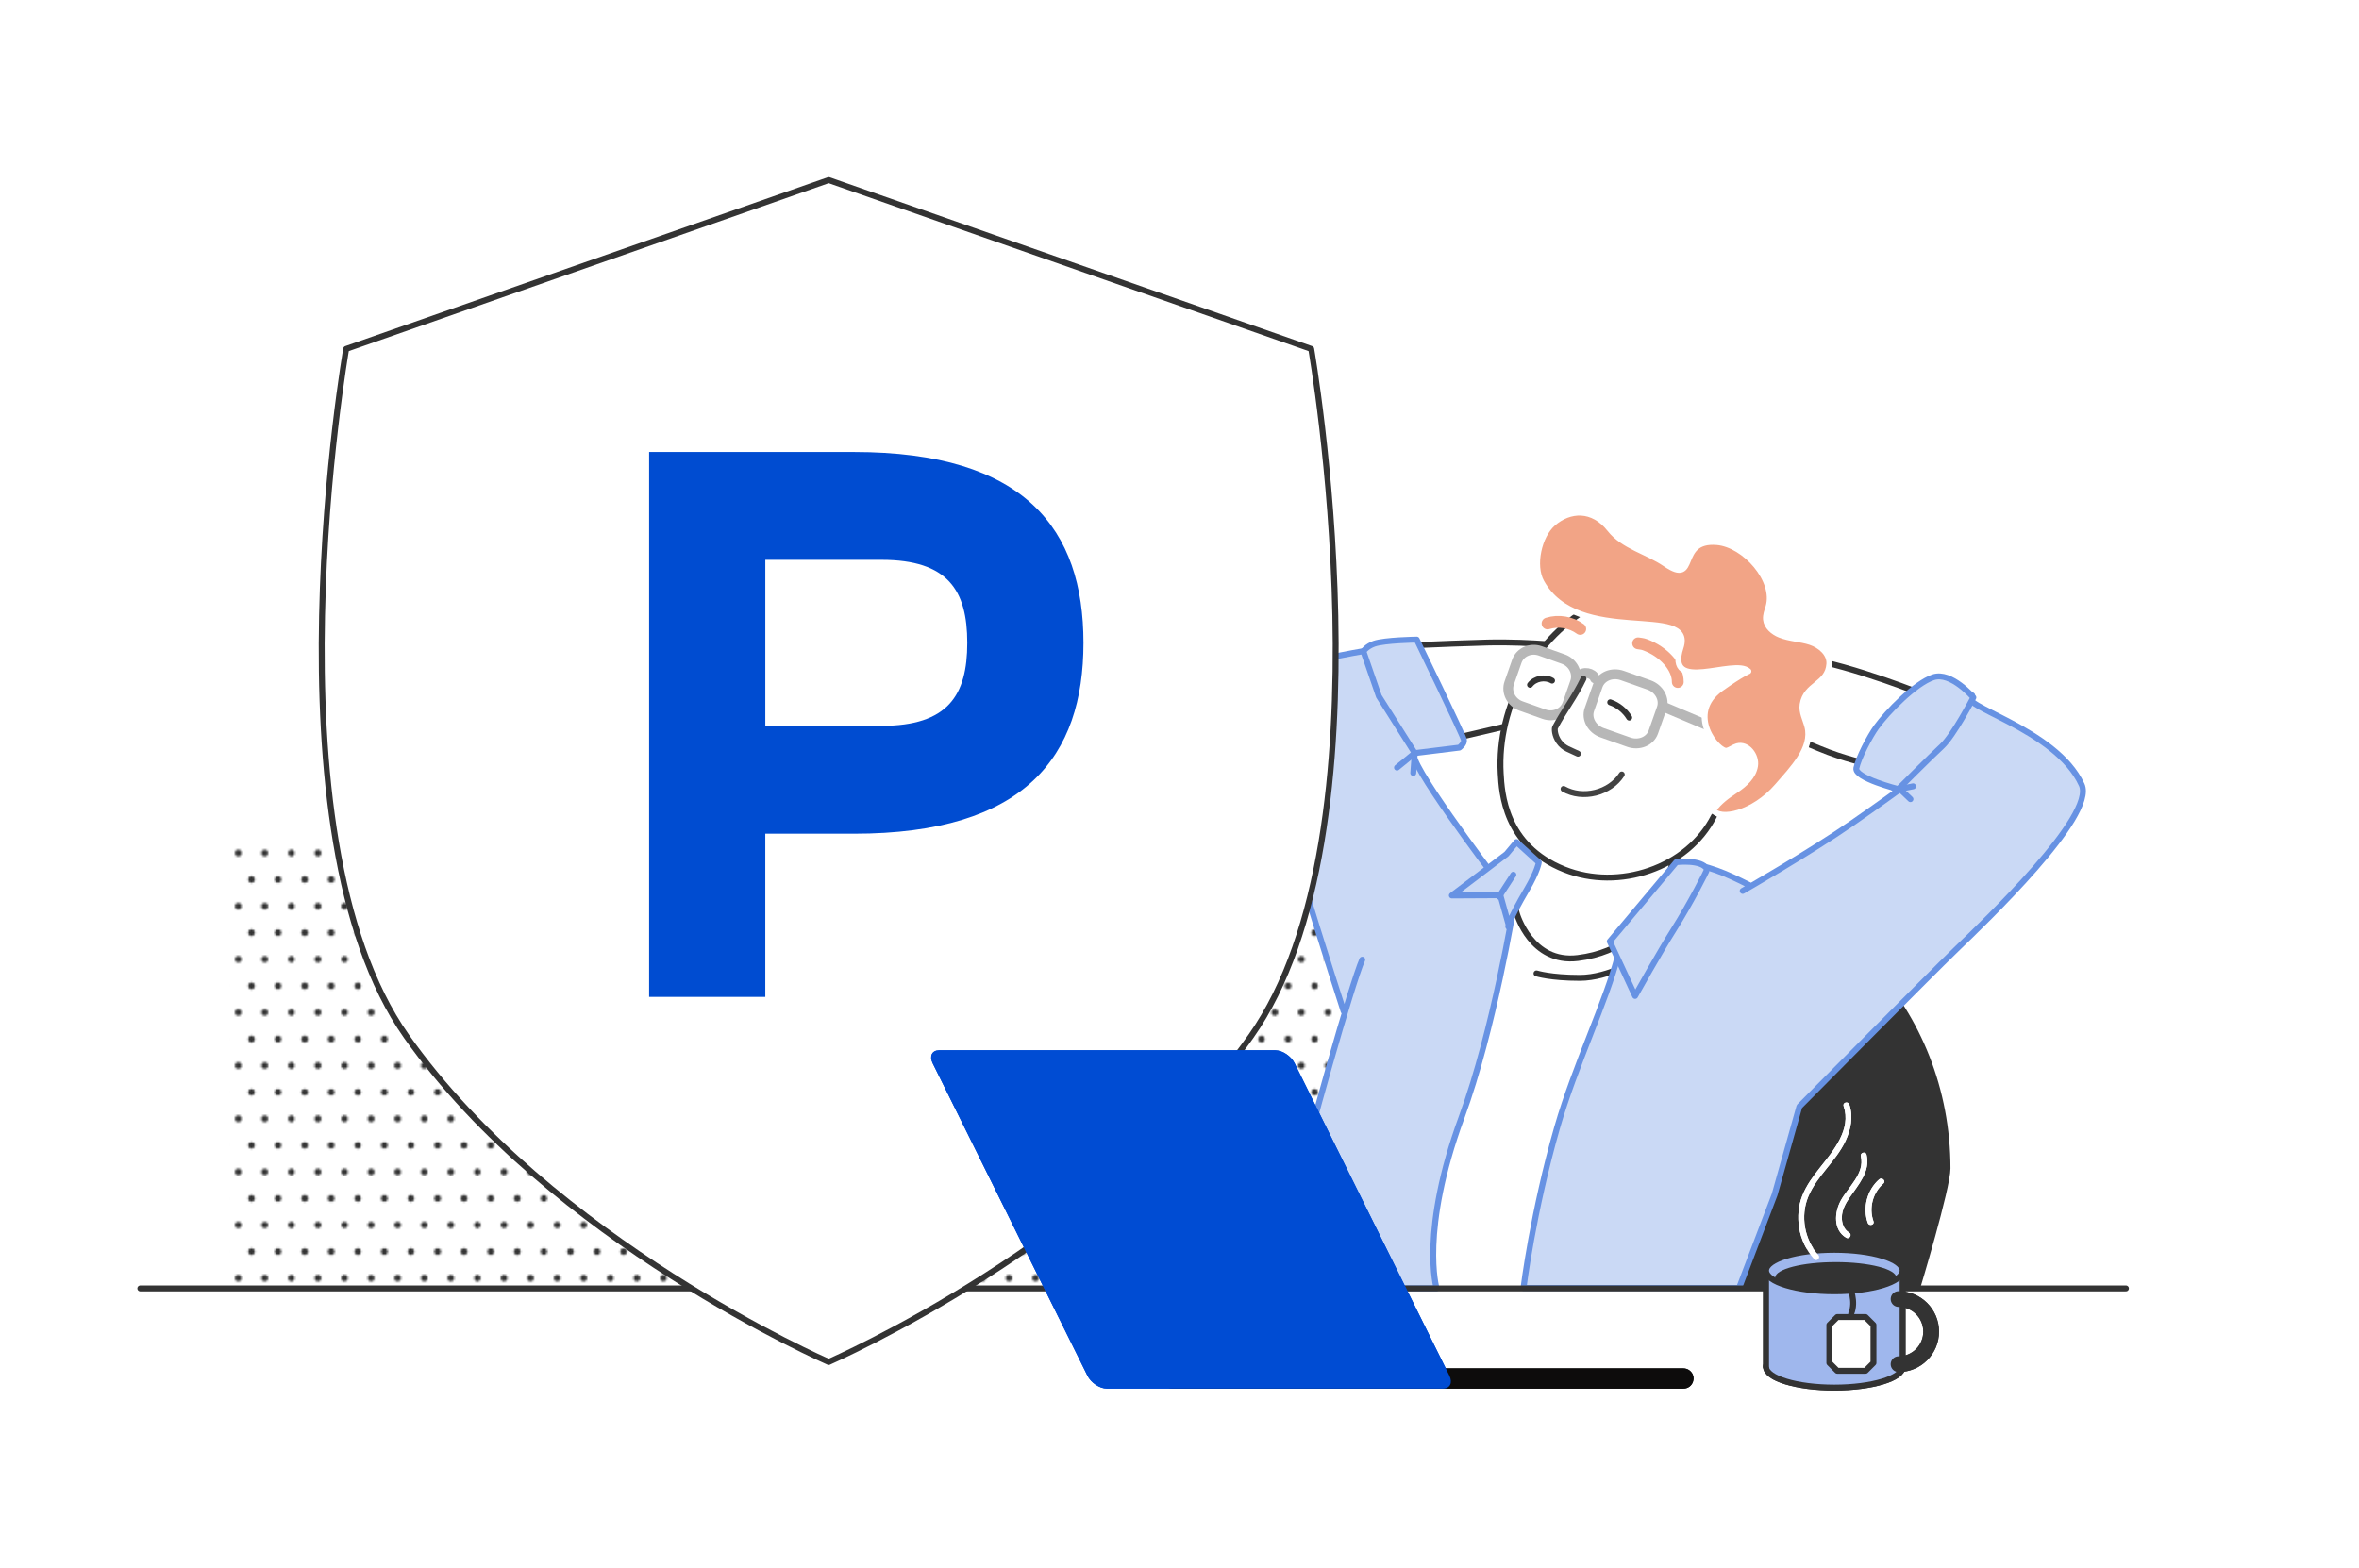 <?xml version="1.0" encoding="UTF-8"?>
<svg id="Layer_1" data-name="Layer 1" xmlns="http://www.w3.org/2000/svg" xmlns:xlink="http://www.w3.org/1999/xlink" viewBox="0 0 1198.18 796.36">
  <defs>
    <style>
      .cls-1, .cls-2, .cls-3, .cls-4, .cls-5 {
        fill: none;
      }

      .cls-6 {
        fill: #004cd1;
      }

      .cls-7 {
        fill: #cad9f5;
      }

      .cls-7, .cls-2, .cls-8, .cls-9, .cls-3, .cls-4, .cls-10, .cls-11, .cls-5, .cls-12, .cls-13, .cls-14 {
        stroke-linecap: round;
        stroke-linejoin: round;
      }

      .cls-7, .cls-8, .cls-4, .cls-10, .cls-11, .cls-12, .cls-13, .cls-14 {
        stroke-width: 3px;
      }

      .cls-7, .cls-11 {
        stroke: #6792e3;
      }

      .cls-2 {
        stroke: #f2a486;
        stroke-width: 6px;
      }

      .cls-8, .cls-9, .cls-15, .cls-13, .cls-14 {
        fill: #fff;
      }

      .cls-8, .cls-12 {
        stroke: #fff;
      }

      .cls-9, .cls-5 {
        stroke: #b7b7b7;
        stroke-width: 5px;
      }

      .cls-3 {
        stroke-width: 8px;
      }

      .cls-3, .cls-4, .cls-10, .cls-14 {
        stroke: #333;
      }

      .cls-10, .cls-11 {
        fill: #9fb7ed;
      }

      .cls-16 {
        fill: #0d0c0c;
      }

      .cls-17 {
        fill: url(#Polka_dot_XS);
      }

      .cls-12 {
        fill: #f2a486;
      }

      .cls-18 {
        fill: #004cd3;
      }

      .cls-19 {
        fill: #333;
      }

      .cls-13 {
        stroke: #424242;
      }
    </style>
    <pattern id="Polka_dot_XS" data-name="Polka dot XS" x="0" y="0" width="27" height="27" patternTransform="translate(6.24 487.31)" patternUnits="userSpaceOnUse" viewBox="0 0 27 27">
      <g>
        <rect class="cls-1" width="27" height="27"/>
        <circle class="cls-19" cx="20.25" cy="27" r="1.69"/>
        <circle class="cls-19" cx="6.75" cy="27" r="1.69"/>
        <circle class="cls-19" cx="27" cy="13.5" r="1.69"/>
        <circle class="cls-19" cx="13.5" cy="13.5" r="1.69"/>
        <circle class="cls-19" cx="0" cy="13.5" r="1.69"/>
        <circle class="cls-19" cx="20.25" cy="0" r="1.69"/>
        <circle class="cls-19" cx="6.75" cy="0" r="1.69"/>
      </g>
    </pattern>
  </defs>
  <rect class="cls-17" x="116.89" y="423.98" width="581.69" height="233.93"/>
  <path class="cls-19" d="M990.68,593.6c0,10.21-15.62,61.65-15.62,61.65h-127.85s-28.07-208.24,7.28-208.24c75.22,0,136.19,65.63,136.19,146.59Z"/>
  <g>
    <path class="cls-15" d="M736,461.84s128.65,17.83,128.01,19.74-51.59,171.96-51.59,171.96l-107.63-.64,31.21-191.07Z"/>
    <path class="cls-14" d="M833.07,486.85s-15.79,9.91-30.68,9.91-21.98-2.27-21.98-2.27"/>
    <g>
      <g>
        <path class="cls-7" d="M888.58,449.68c-12.7-6.38-20.43-9.71-34.49-11.78l-32.28,47.33c-5.61,22.58-21.87,56.13-30.87,87.4-12.37,42.99-17.13,81.68-17.13,81.68h109.5l18.06-47.48,12.57-44.72s66.02-66.66,79.59-79.76c14.71-14.2,70.99-67.9,63.81-83.67-13.15-28.88-65.38-40.56-55.64-45.43-6.09,3.04-32.96,31.88-37.53,39.99s-1.71,7.39-1.71,7.39l2.6.29s-10.69,7.8-24.22,17.17c-21.83,15.12-55.7,34.5-55.7,34.5"/>
        <path class="cls-7" d="M682.43,513.67s-41.07-126.5-41.57-145.77c-.21-8.04-1.82-18.33,3.04-23.33,6.8-6.98,50.08-14.05,50.08-14.05,0,0,37.95,47.48,24.61,52.05-5.74,1.97,40.21,62.55,40.21,62.55l10.12,14.8s-10.29,63.44-26.48,107.49c-21.35,58.1-12.78,87.05-12.78,87.05h-78.54s-1.82-10.84,5.92-44.42,29.71-110.89,34.87-122.51"/>
        <path class="cls-14" d="M697.79,328.71s36.31-1.77,57.7-2.3c22.69-.56,44.96,2.23,44.96,2.23l-24.53,37.74-53.85,12.56-24.27-50.23Z"/>
        <path class="cls-14" d="M972.8,351.17s-46.45-18.23-65.22-17.21-26.57,13.15-26.57,13.15l-9.13,11.66s38.54,15.72,51.73,21.3c13.18,5.58,25.86,8.11,25.86,8.11l23.33-37.02Z"/>
        <path class="cls-7" d="M692.46,330.83s1.81-2.53,5.48-3.81c5.32-1.86,21.64-2.1,21.64-2.1,0,0,23.48,48.45,23.98,50.96.38,1.89-2.34,3.91-2.34,3.91l-22.63,2.79-18.23-28.87-7.9-22.88Z"/>
        <path class="cls-7" d="M1002.31,354.33s-11.25-13.31-20.38-10.27c-9.13,3.04-23.28,17.56-28.91,25.36-3.39,4.69-9.13,15.72-10.14,20.79s21.3,10.65,21.3,10.65c0,0,16.24-16.28,22.09-21.67,6.09-5.62,16.04-24.87,16.04-24.87Z"/>
      </g>
      <path class="cls-14" d="M842.93,394.64s-4.96,25.75-4.37,28.67c4.35,21.54,11.03,11.88,11.03,11.88,0,0-2.82,45.9-48.22,51.49-23.62,2.91-30.91-22.43-30.91-22.43,0,0-5.44-16.13,2.23-32.54,4.28-9.17,15.61-43.89,15.61-43.89h43.89"/>
      <g>
        <g>
          <polygon class="cls-15" points="805.89 314.35 826.67 295.26 902.95 338.94 900.02 393.2 874.1 409.14 849.54 404.71 805.89 314.35"/>
          <path class="cls-14" d="M870.54,414.62c-13.36,26.48-48.4,38.04-75.96,27.07-30.46-12.13-31.81-39.19-32.35-48.77-1.95-34.62,17.57-69.55,48.08-86.02"/>
          <path class="cls-9" d="M772.55,358.65l11.66,4.15c4.93,1.76,10.3-.62,11.93-5.29l3.86-11.03c1.63-4.66-1.07-9.92-6-11.67l-11.66-4.15c-4.93-1.76-10.3.62-11.93,5.29l-3.86,11.03c-1.63,4.66,1.07,9.92,6,11.67Z"/>
          <path class="cls-5" d="M810.1,344.64c-1.05-2.92-6.12-3.76-7.83-1.31"/>
          <line class="cls-5" x1="878.43" y1="373.22" x2="843.27" y2="358.32"/>
          <path class="cls-9" d="M813.76,372.24l13.54,4.79c5.2,1.84,10.8-.47,12.45-5.13l4.27-12.12c1.64-4.66-1.27-9.98-6.48-11.82l-13.54-4.79c-5.2-1.84-10.8.47-12.45,5.13l-4.27,12.12c-1.64,4.66,1.27,9.98,6.48,11.82Z"/>
          <path class="cls-2" d="M852.18,346.45c.05-7.48-7.08-15.44-16.75-18.96-1.11-.4-2.26-.51-3.39-.68"/>
          <path class="cls-2" d="M802.63,319.5c-4.69-3.46-11.06-4.53-16.61-2.78"/>
          <path class="cls-13" d="M823.72,393.43c-6.03,9.43-19.81,12.86-29.56,7.35"/>
          <path class="cls-8" d="M887.6,389c-4.04,6.59-11.24,9.53-16.08,6.57-4.85-2.97-1.88-8.5,2.16-15.09,4.04-6.59,7.62-11.75,12.46-8.78,4.85,2.97,5.5,10.72,1.46,17.31Z"/>
          <path class="cls-13" d="M804.28,344.78c-4.5,9.37-9.76,15.94-14.42,24.75-.34.64-.31,4,1.92,7.18,2.56,3.64,5.66,4.14,9.69,6.18"/>
          <path class="cls-12" d="M888.04,340.99c-7.11-6.73-42.29,11.84-34.45-12.05,7.37-22.44-52.22.48-70.73-33.25-4.63-8.43-1.32-23.55,5.93-29.87,8.35-7.27,20.18-8.14,28.94,3.01,6.84,8.7,19,11.32,28.13,17.56,16.89,11.55,5.18-12.84,26.27-11.02,14.12,1.22,30.17,19.34,26.13,32.93-.62,2.08-1.47,4.18-1.27,6.34.34,3.68,3.63,6.42,7.05,7.81,4.93,1.99,10.43,2.03,15.48,3.68,5.05,1.65,10.03,5.89,9.65,11.19-.76,10.5-11.95,10.16-13.6,20.56-.61,3.81,1.47,7.47,2.43,11.21,2.84,11.1-7.68,21.58-15.16,30.26-12.35,14.31-29.4,17.55-32.71,12.14,3.15-4.36,7.05-7.14,11.53-10.12,4.48-2.98,8.89-6.95,9.75-12.26.86-5.31-3.93-11.49-9.1-10.03-1.83.51-3.35,1.84-5.19,2.3-4.28,1.05-21.34-18.65-2.93-31.71,10.38-7.37,13.85-8.69,13.85-8.69Z"/>
        </g>
        <path class="cls-4" d="M817.86,356.77c3.99,1.37,7.46,4.17,9.65,7.77"/>
        <path class="cls-4" d="M788.31,345.76c-3.57-2.12-8.65-1.15-11.18,2.13"/>
      </g>
    </g>
    <path class="cls-7" d="M766.44,470.46c-1.17,1.72.07-3.27,9.11-18.66,5.44-9.26,6.04-13.73,6.04-13.73l-11.32-10.29-5.1,6.09-27.75,21.04,24.63-.13,4.4,15.69Z"/>
    <path class="cls-7" d="M851.42,437.97l-33.78,40.26,12.85,27.7s12.66-22.63,19.69-33.75c8.17-12.93,17.01-30.18,16.84-30.54-2.38-5.24-15.6-3.66-15.6-3.66Z"/>
    <line class="cls-11" x1="761.42" y1="455.51" x2="768.66" y2="444.36"/>
    <line class="cls-11" x1="965.08" y1="400.77" x2="971.7" y2="399.45"/>
    <path class="cls-11" d="M718.59,382.57l-9.02,7.36,9.02-7.36Z"/>
    <line class="cls-11" x1="717.83" y1="392.69" x2="718.59" y2="382.57"/>
    <line class="cls-11" x1="970.36" y1="405.97" x2="965.08" y2="400.93"/>
  </g>
  <line class="cls-10" x1="71.27" y1="654.52" x2="1079.8" y2="654.52"/>
  <g>
    <path class="cls-14" d="M420.9,691.91s140.92-61.27,214.45-165.43c73.52-104.16,30.64-349.24,30.64-349.24l-245.08-85.78-245.08,85.78s-42.89,245.08,30.64,349.24c73.52,104.16,214.45,165.43,214.45,165.43Z"/>
    <path class="cls-6" d="M388.72,506.43h-59.02V229.61h103.98c87.12,0,116.63,39.35,116.63,96.96s-29.51,96.96-116.63,96.96h-44.97s0,82.91,0,82.91ZM447.74,368.72c33.72,0,43.56-15.46,43.56-42.16s-9.84-42.16-43.56-42.16h-59.02v84.31h59.02Z"/>
  </g>
  <g>
    <g>
      <g>
        <g>
          <ellipse class="cls-10" cx="931.69" cy="694.37" rx="34.67" ry="10.53"/>
          <g>
            <polyline class="cls-10" points="966.36 694.37 966.36 645.45 897.02 645.45 897.02 694.37"/>
            <path class="cls-3" d="M964.32,659.92c9.14,0,16.55,7.41,16.55,16.55s-7.41,16.55-16.55,16.55"/>
          </g>
          <ellipse class="cls-10" cx="931.69" cy="645.45" rx="34.67" ry="10.53"/>
        </g>
        <ellipse class="cls-19" cx="932.42" cy="649.08" rx="30.79" ry="7.92"/>
      </g>
      <path class="cls-14" d="M947.57,696.37h-14.4c-1.56-1.56-2.44-2.44-4-4v-19.3c1.56-1.56,2.44-2.44,4-4h14.4c1.56,1.56,2.44,2.44,4,4v19.3c-1.56,1.56-2.44,2.44-4,4Z"/>
      <path class="cls-4" d="M939.49,653.8s3.43,7.25.75,13.58"/>
    </g>
    <g>
      <path class="cls-15" d="M923.58,637.55c-7.12-7.9-9.2-19.77-5.15-29.61,4.38-10.61,14.03-17.91,18.9-28.26,2.73-5.79,4.11-12.38,1.97-18.59-.63-1.81-3.52-1.03-2.89.8,4.04,11.73-5.08,22.55-11.87,31.09-3.58,4.51-7.04,9.15-9.15,14.55-1.99,5.08-2.43,10.65-1.6,16.02.93,5.99,3.62,11.62,7.67,16.12,1.3,1.44,3.41-.69,2.12-2.12h0Z"/>
      <path class="cls-15" d="M939.21,626.18c-2.76-1.63-3.78-4.83-3.71-7.89.08-3.7,1.93-7,3.98-9.99,4.41-6.46,10.63-13.21,8.58-21.7-.45-1.88-3.35-1.08-2.89.8,2.11,8.76-6.53,15.67-10.26,22.6-3.19,5.92-3.85,14.85,2.79,18.77,1.67.98,3.18-1.61,1.51-2.59h0Z"/>
      <path class="cls-15" d="M951.58,620.45c-2.42-6.74-.38-14.53,5.03-19.22,1.46-1.27-.67-3.38-2.12-2.12-6.15,5.33-8.55,14.47-5.8,22.14.65,1.8,3.55,1.03,2.89-.8h0Z"/>
    </g>
  </g>
  <g>
    <path class="cls-16" d="M858.12,696.18h0c-.89-.67-1.97-1.03-3.08-1.03h-259.52c-4.57,0-6.86,5.53-3.63,8.76h0c.96.96,2.27,1.5,3.63,1.5h259.52c4.93,0,7.02-6.28,3.08-9.23Z"/>
    <path class="cls-18" d="M732.86,705.41h-170.72c-3.61,0-8.02-2.95-9.81-6.56l-78.62-158.75c-1.79-3.61-.3-6.56,3.31-6.56h170.72c3.61,0,8.02,2.95,9.81,6.56l78.62,158.75c1.79,3.61.3,6.56-3.31,6.56Z"/>
  </g>
  <g>
    <g>
      <g>
        <g>
          <ellipse class="cls-10" cx="931.69" cy="694.37" rx="34.67" ry="10.53"/>
          <g>
            <polyline class="cls-10" points="966.36 694.37 966.36 645.45 897.02 645.45 897.02 694.37"/>
            <path class="cls-3" d="M964.32,659.92c9.14,0,16.55,7.41,16.55,16.55s-7.41,16.55-16.55,16.55"/>
          </g>
          <ellipse class="cls-10" cx="931.69" cy="645.45" rx="34.67" ry="10.53"/>
        </g>
        <ellipse class="cls-19" cx="932.42" cy="649.08" rx="30.79" ry="7.92"/>
      </g>
      <path class="cls-14" d="M947.57,696.37h-14.4c-1.56-1.56-2.44-2.44-4-4v-19.3c1.56-1.56,2.44-2.44,4-4h14.4c1.56,1.56,2.44,2.44,4,4v19.3c-1.56,1.56-2.44,2.44-4,4Z"/>
      <path class="cls-4" d="M939.49,653.8s3.43,7.25.75,13.58"/>
    </g>
    <g>
      <path class="cls-15" d="M923.58,637.55c-7.12-7.9-9.2-19.77-5.15-29.61,4.38-10.61,14.03-17.91,18.9-28.26,2.73-5.79,4.11-12.38,1.97-18.59-.63-1.81-3.52-1.03-2.89.8,4.04,11.73-5.08,22.55-11.87,31.09-3.58,4.51-7.04,9.15-9.15,14.55-1.99,5.08-2.43,10.65-1.6,16.02.93,5.99,3.62,11.62,7.67,16.12,1.3,1.44,3.41-.69,2.12-2.12h0Z"/>
      <path class="cls-15" d="M939.21,626.18c-2.76-1.63-3.78-4.83-3.71-7.89.08-3.7,1.93-7,3.98-9.99,4.41-6.46,10.63-13.21,8.58-21.7-.45-1.88-3.35-1.08-2.89.8,2.11,8.76-6.53,15.67-10.26,22.6-3.19,5.92-3.85,14.85,2.79,18.77,1.67.98,3.18-1.61,1.51-2.59h0Z"/>
      <path class="cls-15" d="M951.58,620.45c-2.42-6.74-.38-14.53,5.03-19.22,1.46-1.27-.67-3.38-2.12-2.12-6.15,5.33-8.55,14.47-5.8,22.14.65,1.8,3.55,1.03,2.89-.8h0Z"/>
    </g>
  </g>
  <g>
    <path class="cls-16" d="M858.12,696.18h0c-.89-.67-1.97-1.03-3.08-1.03h-259.52c-4.57,0-6.86,5.53-3.63,8.76h0c.96.96,2.27,1.5,3.63,1.5h259.52c4.93,0,7.02-6.28,3.08-9.23Z"/>
    <path class="cls-18" d="M732.86,705.41h-170.72c-3.61,0-8.02-2.95-9.81-6.56l-78.62-158.75c-1.79-3.61-.3-6.56,3.31-6.56h170.72c3.61,0,8.02,2.95,9.81,6.56l78.62,158.75c1.79,3.61.3,6.56-3.31,6.56Z"/>
  </g>
</svg>